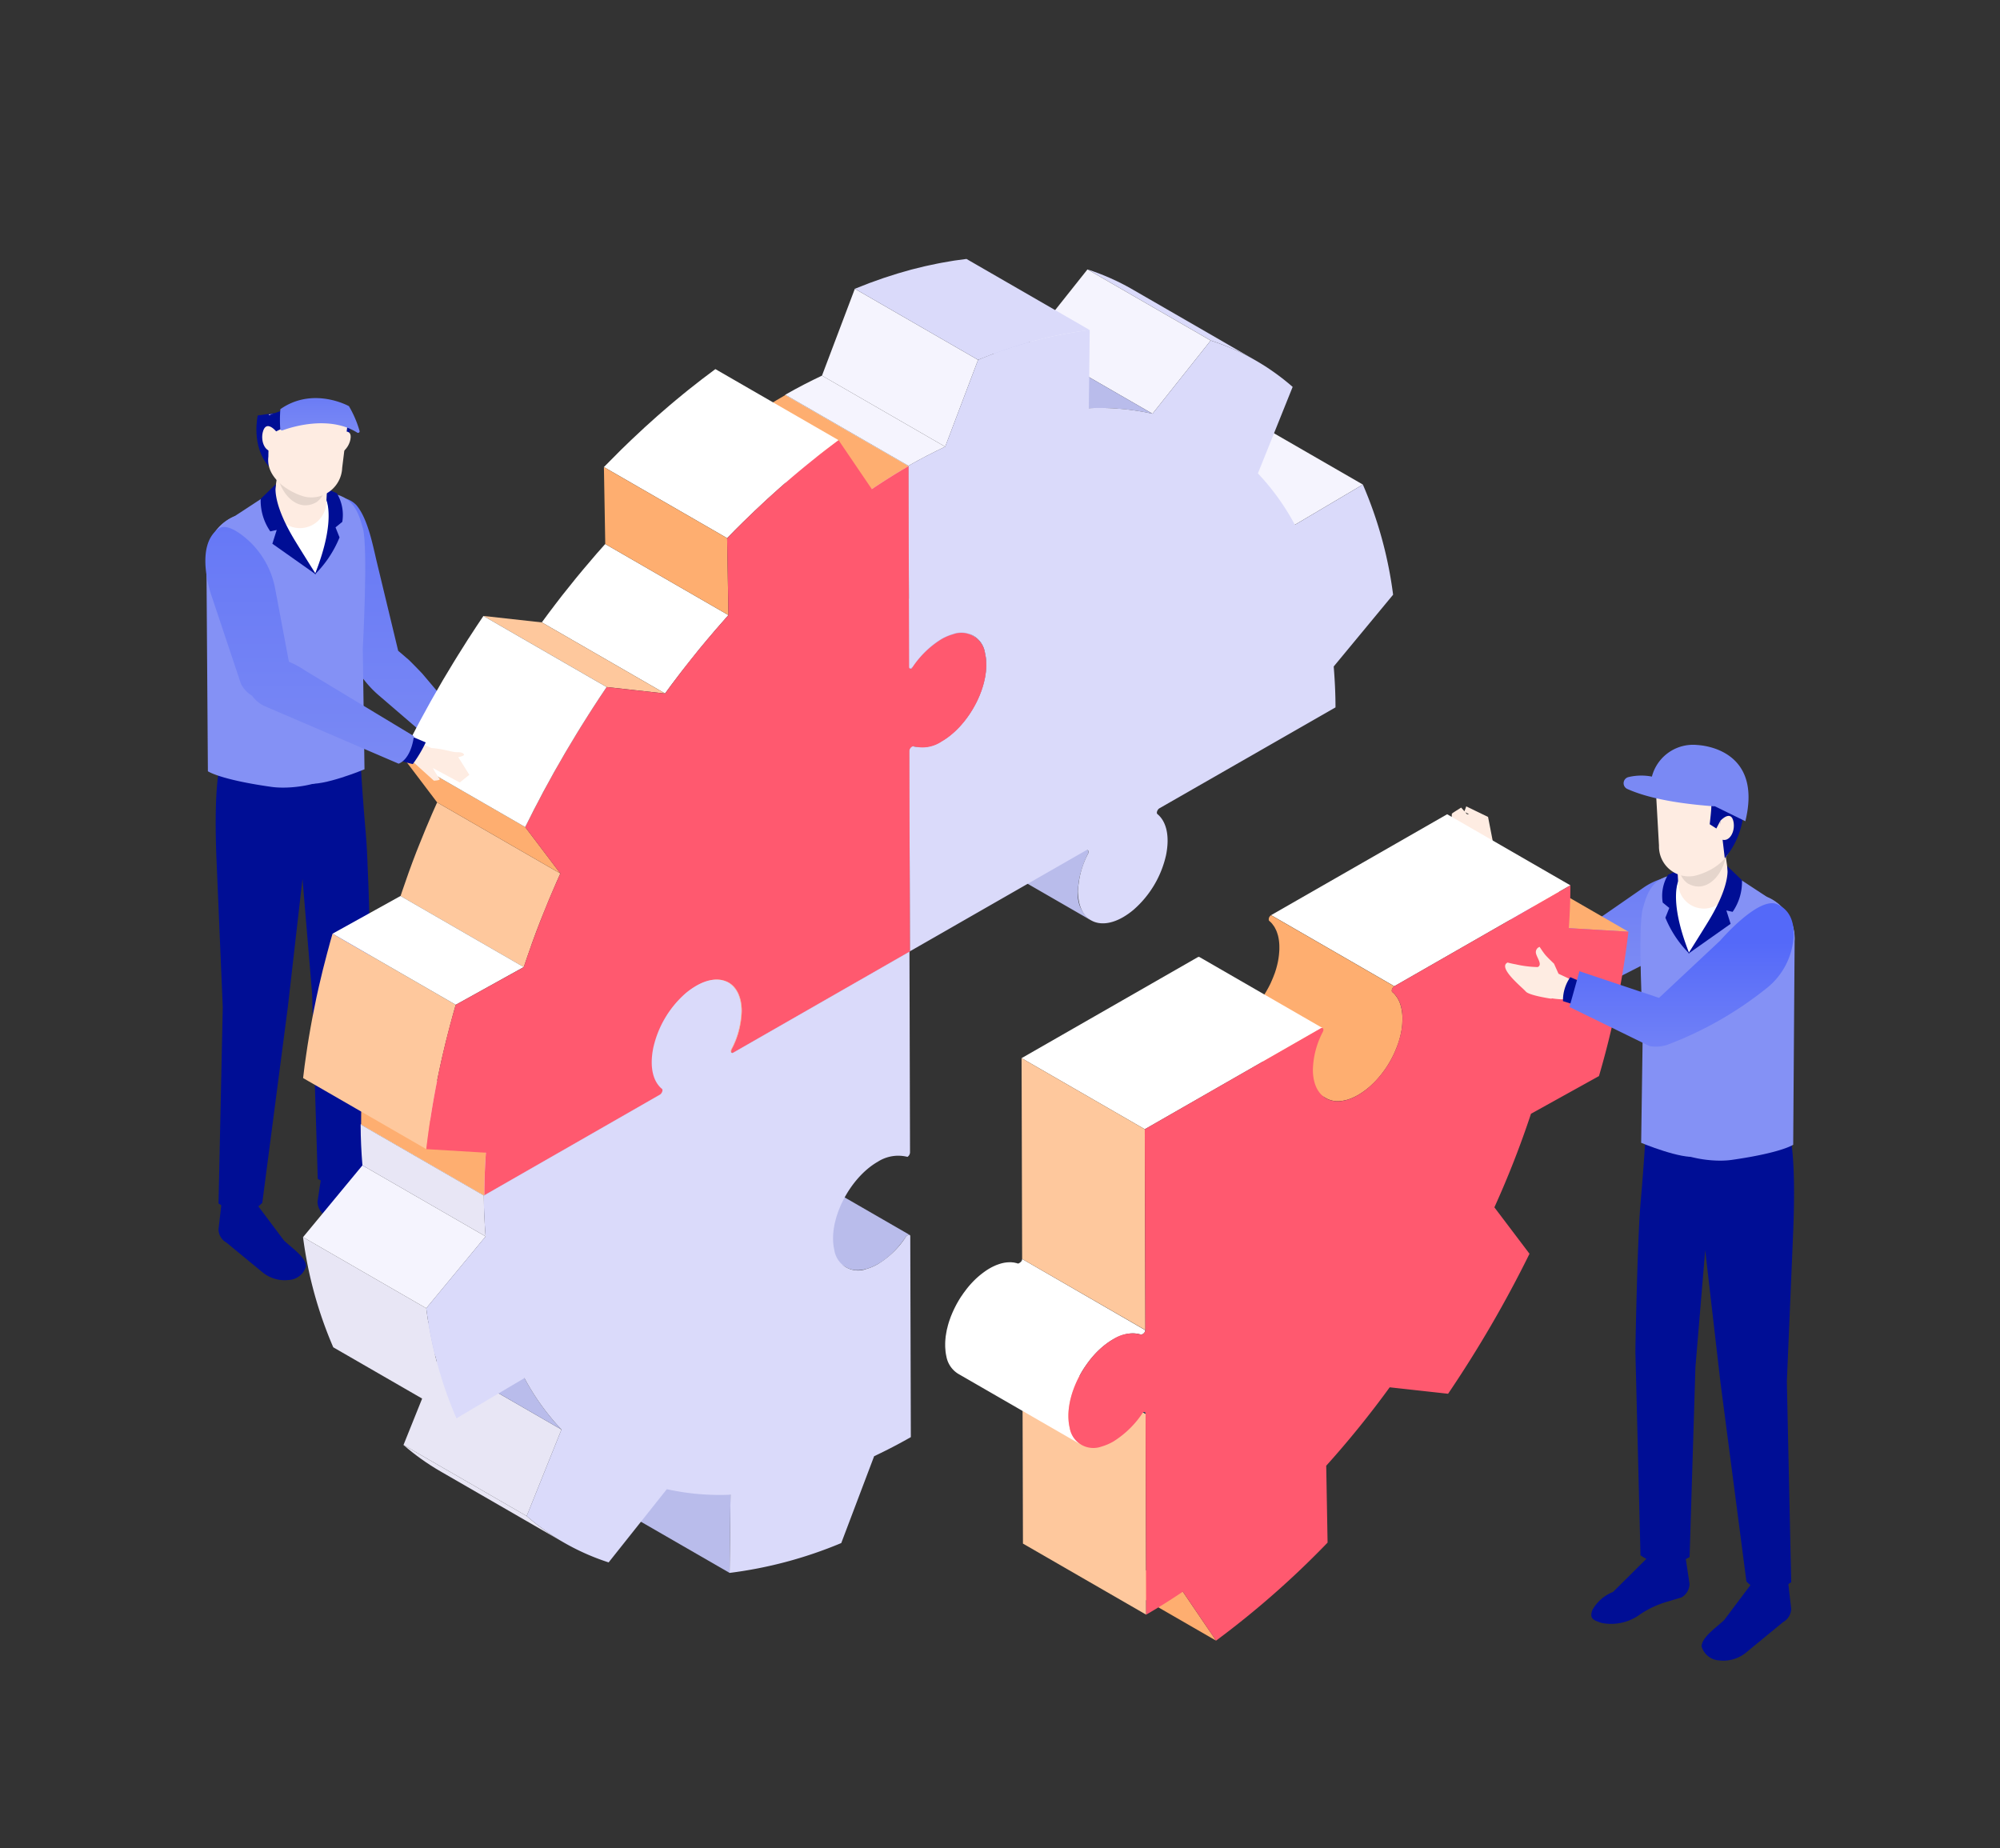 <svg xmlns="http://www.w3.org/2000/svg" xmlns:xlink="http://www.w3.org/1999/xlink" width="224" height="207" viewBox="0 0 224 207"><rect x="0" y="0" width="224" height="207" fill="#333333" stroke="none"/><defs><clipPath id="a"><rect width="224" height="207" transform="translate(5524 3924)" fill="#fff"/></clipPath><linearGradient id="b" x1="0.635" y1="0.738" x2="0.635" y2="-0.252" gradientUnits="objectBoundingBox"><stop offset="0" stop-color="#7a89f4"/><stop offset="1" stop-color="#6678f6"/></linearGradient><linearGradient id="c" x1="10.598" y1="-0.909" x2="10.598" y2="-1.893" gradientUnits="objectBoundingBox"><stop offset="0" stop-color="#8491f5"/><stop offset="1" stop-color="#5469f9"/></linearGradient><linearGradient id="d" x1="5.239" y1="-0.909" x2="5.239" y2="-1.909" xlink:href="#c"/><linearGradient id="e" x1="2.104" y1="-0.932" x2="2.104" y2="-1.884" xlink:href="#b"/><linearGradient id="f" x1="2.217" y1="-3.713" x2="2.217" y2="-4.543" xlink:href="#b"/><clipPath id="g"><path d="M173.089,27.863l13.8,7.961a26.428,26.428,0,0,0-5.045-2.24l-13.8-7.961A26.392,26.392,0,0,1,173.089,27.863Z" fill="none"/></clipPath><linearGradient id="h" x1="0.5" y1="1" x2="0.5" y2="0" xlink:href="#b"/><linearGradient id="i" x1="48.071" y1="-1.387" x2="48.071" y2="-2.371" xlink:href="#c"/><linearGradient id="j" x1="23.519" y1="-1.384" x2="23.519" y2="-2.385" xlink:href="#c"/><clipPath id="m"><path d="M109.374,168.2l-13.8-7.961a26.415,26.415,0,0,1-4.134-2.951l13.8,7.961A26.357,26.357,0,0,0,109.374,168.2Z" fill="none"/></clipPath><clipPath id="n"><path d="M128.186,113.357l-13.8-7.961a.2.2,0,0,0,.2-.019l13.8,7.961A.2.2,0,0,1,128.186,113.357Z" fill="none"/></clipPath><clipPath id="o"><path d="M160.672,145.661l13.8,7.961a.2.2,0,0,1,.084.183l-13.8-7.961A.2.2,0,0,0,160.672,145.661Z" fill="none"/></clipPath><linearGradient id="p" x1="0.526" y1="1.462" x2="0.526" y2="0.307" xlink:href="#c"/><linearGradient id="q" x1="-0.862" y1="1" x2="-0.862" y2="0" xlink:href="#b"/></defs><g transform="translate(-5524 -3924)" clip-path="url(#a)"><g transform="translate(5477.75 3928.549)"><path d="M214.269,91.305l-.7-.987-.657-3.371-2.44-1.181-.224.6.544.282-.24-.006L209.9,85.9s-1.03.644-1.041.673-.155,2.75-.155,2.75l1.752,1.336L212.9,92.8Z" fill="#feece2"/><path d="M215.857,92.942l-1.491-2.127a13.744,13.744,0,0,0-2.526,1.6c.564,1.593,3.2,1.871,3.2,1.871A1.021,1.021,0,0,1,215.857,92.942Z" fill="#000e95"/><path d="M239.389,95.071c-.247-1.332-2.958-1.548-5.023-1.515a7.312,7.312,0,0,0-4.043,1.311l-6.6,4.574-8.213-7.421c-2.916.665-3.173,2.13-3.173,2.13l7.631,10.642a3.843,3.843,0,0,0,.5.7A3.229,3.229,0,0,0,224.2,106.6l10.1-5.142S240.057,98.677,239.389,95.071Z" fill="url(#b)"/><path d="M226.906,173.752l3.895-3.868h4.232l.442,2.941a1.766,1.766,0,0,1-.91,1.542l-1.74.519a10.682,10.682,0,0,0-3.112,1.535,5.487,5.487,0,0,1-4.079.8c-.93-.31-1.391-.487-1.04-1.441A4.536,4.536,0,0,1,226.906,173.752Z" fill="#000e95"/><path d="M239.377,176.873l3.061-4.084h4.1l.321,2.819a1.736,1.736,0,0,1-.9,1.517l-4.1,3.371a4,4,0,0,1-3.031.924,2.169,2.169,0,0,1-2.006-1.6l.027-.152C237.037,178.656,238.649,177.6,239.377,176.873Z" fill="#000e95"/><path d="M246.666,122.433l-9.818.452-.06-.716-6.113-2.067s-.108,3.553-.7,10.293c0,.033-.006.077-.009.111v0c0,.056-.009.129-.014.188-.016.209-.033.422-.049.664,0,.056-.007.12-.011.178-.017.272-.034.553-.051.858,0,.03,0,.063,0,.093-.018.338-.036.689-.052,1.06,0,.039,0,.081-.005.12-.035.777-.068,1.608-.1,2.468v.035q-.024.659-.045,1.33v.029c-.113,3.546-.188,7.172-.216,8.631,0,.088,0,.167,0,.239-.005.271-.008.443-.008.443l.57,22.8a4.956,4.956,0,0,0,.813.48l.053.026a5.2,5.2,0,0,0,4.633-.305l.654-21.275,1.094-13.1,1.7,14.745,2.917,22.36a3.335,3.335,0,0,0,.457.413c.045.034.09.061.135.091a2.883,2.883,0,0,0,.356.21c.044.022.088.042.132.061a2.789,2.789,0,0,0,.416.142c.021.006.043.013.064.018a4.875,4.875,0,0,0,3.455-.849l-.486-22.469.713-16.887C247.444,124.5,246.666,122.433,246.666,122.433Z" fill="#000e95"/><path d="M231.169,109.478c-.36-4.714-.845-9.088-.162-13.718a12.5,12.5,0,0,0,3.446-1.739,1.583,1.583,0,0,0,.579-.852l2.207-.095,2.6.337,4.282,2.522a5.026,5.026,0,0,1,3.106,4.847L245.4,120.314s-.232,3.142-7.216,2.511c-3.837-.346-5.969-1.33-7.09-2.1A64.9,64.9,0,0,0,231.169,109.478Z" fill="#fff"/><path d="M230.237,97.231c.6-2.2,1.295-3.76,4.318-3.878-2.1,4.087.937,7.752,1.177,10.34s-.552,2.4-.452,5.013c.133,3.486-.548,6.9-.352,10.382-.917.5,2.679,5.608,1.384,5.888-1.7.368-6.252-1.531-6.252-1.531l.186-13.09S229.654,99.363,230.237,97.231Z" fill="url(#c)"/><path d="M239.079,97.007a7.779,7.779,0,0,0,1.49-3.449l3.574,2.342a5.026,5.026,0,0,1,3.106,4.847l-.161,22.914s-1.28.9-6.9,1.7c-2.614.369-7.051-.536-7.251-2.165.486-4.986,1.8-20.117,1.8-20.117S238.461,98.027,239.079,97.007Z" fill="url(#d)"/><path d="M233.816,93.108l.472.257.023.534s-1.316,2.153,1.154,8.372a12.2,12.2,0,0,1-2.692-4.038l.437-1.092-.734-.6a4.586,4.586,0,0,1,.6-3.127Z" fill="#000e95"/><path d="M239.955,94.24a2.872,2.872,0,0,1-5.734.318l-.262-4.655,5.312-.295Z" fill="#feece2"/><path d="M239.608,89.725a2.793,2.793,0,0,0-.048.816c.175,2.112-1.832,5.229-4.27,3.863a2.283,2.283,0,0,1-.955-2.141c0-.007,0-.012,0-.019l-.18-3.2,5.312-.295Z" fill="#050404" opacity="0.1"/><path d="M239.677,92.426l1.673,1.612a5.884,5.884,0,0,1-1.046,3.54l-.7-.157.475,1.5-4.756,3.358s1.877-2.987,2.414-3.886C240.273,94.139,239.677,92.426,239.677,92.426Z" fill="#000e95"/><path d="M240.146,89.486c.138,2.465-2.776,3.8-4.223,4.08a3.346,3.346,0,0,1-3.867-3.4l-.356-6.319,8.689,1.046Z" fill="#feece2"/><path d="M232.64,81.247c3.291-2.316,6.305-1.246,8.478,1.184,1.061,1.186.52,3.723.293,4.911a8.975,8.975,0,0,1-1.987,4.228l-.493-4.191-.451.864-.743-.478s.212-1.8.181-2.1c-.108-1.009-6.16-.819-6.16-.819S229.049,83.773,232.64,81.247Z" fill="#000e95"/><path d="M240.407,87.515c.2,1.074-.457,2.305-1.359,1.953l-.118-2.089S240.138,86.057,240.407,87.515Z" fill="#feece2"/><path d="M241.73,87.428c1.772-7.253-3.553-8.42-5.382-8.537a4.764,4.764,0,0,0-5.205,4.172l1.928.568a28.328,28.328,0,0,1,4.461,1.737Z" fill="url(#e)"/><path d="M228.515,83.818c1.256.557,3.9,1.524,9.827,1.948a24.631,24.631,0,0,0-7.107-3.342,6.216,6.216,0,0,0-2.616.065A.707.707,0,0,0,228.515,83.818Z" fill="url(#f)"/><path d="M191.276,54.226l-13.8-7.961,7.613-4.506,13.8,7.961Z" fill="#f5f4fe"/><path d="M166.985,95.33c0-.165.006-.331.018-.5,0-.056.012-.114.017-.17.01-.11.02-.22.035-.33q.042-.312.109-.627c.016-.077.037-.154.055-.231.025-.105.049-.21.078-.316s.061-.207.093-.311c.021-.069.041-.138.064-.207.055-.165.113-.33.177-.494l0-.01c.064-.165.134-.33.206-.494.022-.051.046-.1.07-.151.063-.138.127-.276.2-.412l0-.01.011-.024.01-.024.009-.025.009-.027c0-.008,0-.017.006-.025h0v0c0-.013,0-.025.006-.037s0-.016,0-.025a.287.287,0,0,0-.008-.094.211.211,0,0,0-.009-.032.158.158,0,0,0-.062-.078l-13.8-7.961a.159.159,0,0,1,.062.078.25.25,0,0,1,.009.032.309.309,0,0,1,.008.094.365.365,0,0,1-.005.065v0a.6.6,0,0,1-.049.134q-.044.087-.087.175c-.038.079-.073.159-.11.238-.023.049-.046.1-.068.149l-.022.047q-.1.222-.184.447h0l0,.01q-.088.228-.165.458c0,.012-.007.024-.011.036-.023.069-.043.138-.064.208-.027.087-.056.173-.08.26,0,.017-.008.033-.013.05-.029.106-.054.212-.079.318-.016.066-.034.131-.049.2,0,.011,0,.021-.006.032q-.067.315-.109.627c0,.012,0,.024-.006.036-.013.1-.02.2-.029.293-.005.057-.013.115-.017.171-.012.168-.018.335-.017.5a4,4,0,0,0,.856,2.7,2.446,2.446,0,0,0,.608.5l13.8,7.961A3.478,3.478,0,0,1,166.985,95.33Z" fill="#b9bceb"/><g style="isolation:isolate"><g clip-path="url(#g)"><path d="M172.789,27.693a26.241,26.241,0,0,0-2.742-1.33q-.982-.408-2-.74l13.8,7.961q1.021.332,2,.74a26.173,26.173,0,0,1,2.742,1.33Z" fill="#dadafa"/><path d="M186.59,35.654l-13.8-7.961.3.171,13.8,7.961-.3-.17" fill="#9e9e9e"/></g></g><path d="M175.329,41.789l-13.8-7.961,6.516-8.2,13.8,7.961Z" fill="#f5f4fe"/><path d="M148.093,79.5l-13.8-7.961.064,22.493,13.8,7.961Z" fill="#e8e6f5"/><path d="M156.649,70.821c.006-.05.008-.1.013-.15.009-.082.016-.165.022-.247.01-.137.016-.272.019-.406,0-.079,0-.159,0-.238,0-.142-.011-.282-.023-.42-.006-.067-.008-.134-.016-.2a5.29,5.29,0,0,0-.1-.594,2.88,2.88,0,0,0-1.31-1.922l-13.8-7.961a2.882,2.882,0,0,1,1.31,1.922,5.377,5.377,0,0,1,.1.594c.007.065.01.133.016.2.012.139.021.279.023.421,0,.079,0,.158,0,.237,0,.135-.009.27-.019.407-.006.082-.013.163-.022.246-.013.123-.033.247-.052.372s-.037.231-.06.348c-.028.143-.061.287-.1.431-.016.067-.031.133-.049.2-.057.209-.12.418-.191.626-.012.035-.026.07-.038.105q-.1.275-.21.548c-.018.043-.035.087-.054.13q-.129.3-.277.6c-.019.039-.04.077-.059.116q-.143.281-.3.555l-.036.065c-.113.194-.233.383-.357.57l-.1.142q-.159.233-.328.457c-.03.039-.058.079-.088.117q-.216.28-.447.542c-.173.2-.352.386-.536.566-.157.154-.319.3-.482.439-.046.04-.094.077-.141.116q-.188.154-.381.295c-.05.036-.1.073-.15.108-.173.12-.348.234-.526.336-.137.079-.272.148-.407.213-.042.02-.083.038-.125.056-.1.045-.2.087-.294.123l-.1.037c-.125.045-.25.085-.374.118a4.313,4.313,0,0,1-.442.093c-.063.01-.125.013-.187.019s-.152.019-.226.022-.149,0-.223,0-.12,0-.179,0-.118-.013-.177-.02c-.074-.008-.149-.014-.223-.026q-.191-.032-.379-.083a.458.458,0,0,0-.092.071l-.011.012,0,.005-.016.017-.024.028-.019.026-.017.025-.012.019h0l0,0-.014.024-.012.025-.011.025-.01.025-.01.026,0,.01v0l0,.016c0,.01-.006.021-.008.032s-.005.026-.007.04a.484.484,0,0,0,0,.057l13.8,7.961a.493.493,0,0,1,.024-.145v0a.673.673,0,0,1,.063-.139h0a.676.676,0,0,1,.088-.116l0-.005a.477.477,0,0,1,.1-.083q.182.05.368.082h.011c.074.012.149.018.223.026.056.006.112.016.168.02h.009c.059,0,.119,0,.179,0s.14.005.211,0h.011c.075,0,.151-.014.226-.022.059-.006.118-.008.178-.017l.009,0a4.135,4.135,0,0,0,.442-.093l.011,0c.12-.032.241-.072.363-.116l.1-.036c.041-.016.081-.029.122-.046.057-.023.114-.051.171-.077s.084-.036.126-.056c.134-.065.27-.134.406-.213.178-.1.353-.216.527-.336.051-.035.1-.072.15-.108q.194-.14.381-.295c.047-.039.094-.076.141-.116.161-.137.32-.279.474-.43l.009-.009c.184-.18.362-.37.536-.567l.013-.013q.207-.236.4-.487l.031-.042c.03-.039.058-.078.087-.117.073-.1.147-.193.217-.292.038-.054.074-.11.111-.165l.1-.143c.027-.041.055-.08.082-.121.089-.138.176-.279.259-.421l.015-.027c.013-.022.024-.044.037-.065.063-.109.125-.217.184-.328.04-.075.077-.151.116-.227l.06-.116c.013-.027.028-.054.041-.081q.1-.213.2-.43c.013-.03.024-.06.037-.09s.036-.086.053-.13c.031-.076.064-.151.094-.227.042-.107.079-.214.116-.321.012-.035.026-.07.038-.1l.016-.045q.085-.254.156-.509c.007-.024.011-.048.018-.072.018-.066.033-.133.049-.2.025-.1.053-.2.074-.3.009-.044.014-.087.023-.132.023-.116.042-.231.06-.347C156.623,70.969,156.64,70.894,156.649,70.821Z" fill="#b9bceb"/><path d="M169.823,41.151q.649.01,1.286.048l.229.016q.6.041,1.191.107l.149.016c.419.05.833.111,1.243.179l.277.048c.38.068.758.141,1.131.225l-13.8-7.961c-.373-.084-.751-.157-1.131-.225-.048-.008-.094-.02-.142-.028s-.09-.012-.134-.02c-.41-.068-.824-.13-1.243-.179l-.149-.016q-.59-.066-1.191-.107c-.05,0-.1-.01-.149-.013l-.08,0q-.637-.038-1.286-.047l-.273,0c-.447,0-.9,0-1.353.019l13.8,7.961c.455-.018.906-.022,1.353-.019Z" fill="#b9bceb"/><path d="M152.113,45.481l-13.8-7.961,3.679-9.724,13.8,7.961Z" fill="#f5f4fe"/><path d="M159,34.555c.21-.071.418-.134.628-.2.318-.1.637-.21.953-.305.222-.067.442-.126.663-.19.3-.087.605-.177.905-.257.08-.022.159-.04.239-.061q.594-.155,1.182-.293c.153-.036.306-.069.459-.1q.491-.109.978-.206c.154-.031.309-.062.463-.091q.546-.1,1.087-.189c.1-.016.2-.035.3-.05q.724-.111,1.438-.2h0l-13.8-7.961q-.675.079-1.358.183l-.079.013c-.1.016-.2.034-.3.051q-.54.087-1.084.188c-.154.029-.308.06-.463.091q-.487.1-.977.206c-.153.034-.306.068-.46.1q-.588.137-1.181.292l-.241.061-.052.013c-.282.075-.566.161-.85.243-.222.064-.443.123-.667.191-.318.1-.638.2-.958.307-.207.067-.414.129-.622.2-.358.121-.72.254-1.081.385-.172.062-.343.12-.516.184q-.8.3-1.614.633h0l13.8,7.961q.811-.332,1.614-.633c.173-.064.343-.121.515-.184C158.282,34.809,158.644,34.676,159,34.555Z" fill="#dadafa"/><path d="M148.066,70.111,148,47.62l-13.8-7.961.064,22.49a.249.249,0,0,0,.016.094.116.116,0,0,0,.048.058l13.8,7.961A.164.164,0,0,1,148.066,70.111Z" fill="#e8e6f5"/><path d="M138.313,37.52c-1.358.644-2.726,1.345-4.111,2.139L148,47.62c1.385-.794,2.753-1.495,4.111-2.139Z" fill="#f5f4fe"/><path d="M155.792,35.757A47.691,47.691,0,0,1,168.3,32.412l-.1,8.756a27.463,27.463,0,0,1,7.132.62l6.516-8.2a26.2,26.2,0,0,1,9.179,5.195l-3.892,9.686a26.824,26.824,0,0,1,4.144,5.761l7.613-4.506a45.775,45.775,0,0,1,3.386,12.334l-6.652,8.04c.119,1.483.2,3,.2,4.581l-19.718,11.3c-.232.133-.377.524-.229.648.962.786,1.41,2.36.977,4.559a11.425,11.425,0,0,1-3.634,6.147,8.336,8.336,0,0,1-1.2.849c-2.771,1.588-5.026.313-5.035-2.848a9.628,9.628,0,0,1,1.12-4.252c.147-.293.006-.52-.229-.386l-19.718,11.3L148.093,79.5a.63.63,0,0,1,.284-.492,4.238,4.238,0,0,0,3.331-.549c3.166-1.814,5.637-6.575,4.858-9.892A2.68,2.68,0,0,0,153,66.448a5.823,5.823,0,0,0-1.32.563,9.794,9.794,0,0,0-3.158,3.1c-.311.246-.453.188-.454,0L148,47.62c1.385-.794,2.753-1.495,4.111-2.139Z" fill="#dadafa"/><path d="M90.675,130.988l-4.028-4H82.271l-.458,3.041a1.826,1.826,0,0,0,.941,1.595l1.8.537a11.038,11.038,0,0,1,3.218,1.587,5.675,5.675,0,0,0,4.218.822c.962-.321,1.439-.5,1.075-1.49A4.688,4.688,0,0,0,90.675,130.988Z" fill="#000e95"/><path d="M78.037,134.364l-2.993-3.992H71.039l-.314,2.756a1.7,1.7,0,0,0,.875,1.483l4.007,3.3a3.91,3.91,0,0,0,2.963.9,2.121,2.121,0,0,0,1.962-1.566l-.027-.148C80.324,136.107,78.748,135.078,78.037,134.364Z" fill="#000e95"/><path d="M70.912,81.146l9.6.442.058-.7,5.976-2.02s.106,3.473.684,10.062c0,.032.006.075.008.109v0c0,.055.009.126.013.183.016.2.032.412.048.649,0,.055.007.118.01.174.017.266.033.541.049.839,0,.029,0,.062,0,.091.017.331.034.674.051,1.036,0,.038,0,.079,0,.117.034.76.067,1.572.1,2.413v.033q.023.644.044,1.3V95.9c.111,3.467.184,7.011.211,8.438,0,.086,0,.163,0,.233,0,.265.008.433.008.433l-.557,22.286a4.839,4.839,0,0,1-.795.47l-.052.026a5.081,5.081,0,0,1-4.529-.3l-.639-20.8-1.07-12.806L78.48,108.3l-2.852,21.859a3.276,3.276,0,0,1-.447.4c-.043.033-.088.06-.132.09a2.825,2.825,0,0,1-.348.2c-.043.021-.086.041-.129.059a2.724,2.724,0,0,1-.407.139c-.021.006-.042.013-.063.018a4.765,4.765,0,0,1-3.378-.83l.475-21.964-.7-16.508C70.151,83.169,70.912,81.146,70.912,81.146Z" fill="#000e95"/><path d="M104.86,83.616c-.166.7-.407,1.468-.407,1.468s-1.363.526-1.816.265a10.007,10.007,0,0,1-1.418-1.723,6.446,6.446,0,0,1-1.153-.866c-.179-.271-1.967-2.824-1.967-2.824l1.417-.92,1.512,1.253,3.31,1.21a3.531,3.531,0,0,1,.511.681Z" fill="#feece2"/><path d="M99.959,78.911l.9.743a4.375,4.375,0,0,1-1.933,1.874l-.691-.684Z" fill="#000e95"/><path d="M93.541,70.89s-.8-.843-1.476-1.506c-.433-.374-.839-.727-1.221-1.047-.013-.06-.027-.12-.041-.177l-2.329-9.675c-.468-1.944-1.007-4.905-2.294-6.442a2.808,2.808,0,0,0-3.311-.578c-3.458,1.417-1.055,7.093-1.055,7.093L85.8,69.408a3.682,3.682,0,0,0,.212.578v0a8.12,8.12,0,0,0,.807,1.337A11.924,11.924,0,0,0,88.7,73.352l9.2,7.911s.848-.235,2.5-2.264Z" fill="url(#h)"/><path d="M75.116,41.983s-.786,3.443,1.268,5.736c.8-4.75.566-6,.566-6Z" fill="#000e95"/><path d="M85.648,41.709s-.077,4.111-1.94,5.53c.133-4.814.6-5.992.6-5.992Z" fill="#000e95"/><path d="M85.933,67.225c.371-4.856.87-9.361.167-14.13A12.881,12.881,0,0,1,82.551,51.3a1.631,1.631,0,0,1-.6-.877l-2.274-.1L77,50.676l-4.41,2.6a5.177,5.177,0,0,0-3.2,4.993l1.886,20.12s.24,3.237,7.432,2.587c3.952-.356,6.148-1.37,7.3-2.167A66.85,66.85,0,0,1,85.933,67.225Z" fill="#fff"/><path d="M86.892,54.611c-.619-2.261-1.333-3.873-4.448-3.995,2.165,4.21-.965,7.985-1.212,10.65s.568,2.477.466,5.164c-.137,3.591.564,7.107.362,10.694.944.515-2.76,5.776-1.426,6.065,1.753.379,6.44-1.577,6.44-1.577l-.192-13.483S87.494,56.806,86.892,54.611Z" fill="url(#i)"/><path d="M77.785,54.38a8.018,8.018,0,0,1-1.535-3.552L72.569,53.24a5.177,5.177,0,0,0-3.2,4.993l.165,23.6s1.318.928,7.105,1.747c2.692.381,7.262-.551,7.469-2.23-.5-5.135-1.85-20.72-1.85-20.72S78.422,55.43,77.785,54.38Z" fill="url(#j)"/><path d="M83.206,50.364l-.487.265-.024.55S84.051,53.4,81.507,59.8a12.558,12.558,0,0,0,2.772-4.159l-.45-1.124.756-.615a4.722,4.722,0,0,0-.616-3.221Z" fill="#000e95"/><path d="M76.883,51.53a2.958,2.958,0,0,0,5.906.328l.27-4.8-5.471-.3Z" fill="#feece2"/><path d="M77.24,46.879a2.894,2.894,0,0,1,.049.841c-.18,2.176,1.887,5.386,4.4,3.98a2.352,2.352,0,0,0,.984-2.205c0-.007,0-.013,0-.02l.186-3.3-5.471-.3Z" fill="#050404" opacity="0.1"/><path d="M77.169,49.661l-1.722,1.66a6.061,6.061,0,0,0,1.077,3.646l.72-.162-.489,1.543,4.9,3.459s-1.933-3.076-2.486-4C76.556,51.425,77.169,49.661,77.169,49.661Z" fill="#000e95"/><path d="M76.308,46.595c-.313,2.524,2.591,4.1,4.058,4.48a3.45,3.45,0,0,0,4.209-3.231l.8-6.47-9,.484Z" fill="#feece2"/><path d="M85.492,44.688c-.222,1.1-1.319,2.035-2.048,1.358L84.131,44S85.793,43.191,85.492,44.688Z" fill="#feece2"/><path d="M76.049,44.581A5.557,5.557,0,0,1,79.71,43.1c-.71-1.854-.947-2-.947-2l-2.713.966Z" fill="#000e95"/><path d="M85.818,42.209v-1.44c0-2.848-2.422-4.668-5.41-4.668s-5.339,1.219-5.6,4.658v1.823A22.163,22.163,0,0,1,85.818,42.209Z" fill="url(#h)"/><path d="M77.9,43.647c1.049-.382,5.226-1.7,8.354.256a.175.175,0,0,0,.27-.179,12.06,12.06,0,0,0-1.194-2.784s-4-2.241-7.677.337a14.5,14.5,0,0,0-.016,2.2A.2.2,0,0,0,77.9,43.647Z" fill="url(#h)"/><path d="M75.685,43.843c-.277,1.09.31,2.4,1.262,2.1l.265-2.139S76.062,42.364,75.685,43.843Z" fill="#feece2"/><path d="M114.269,154.9l-.1,8.757,13.8,7.961.1-8.757Z" fill="#b9bceb"/><path d="M147.909,133.8a.649.649,0,0,1,.073-.036l.012,0a.272.272,0,0,1,.079-.016h0a.127.127,0,0,1,.063.015h0l-13.8-7.961-.011-.005-.012,0-.013,0-.015,0h-.018l-.022,0-.03.006-.021.007-.012,0-.015.005c-.018.007-.039.02-.058.03l-.036.019a1.311,1.311,0,0,0-.126.089c-.088.133-.18.263-.274.392-.052.073-.106.145-.161.216s-.116.153-.176.228c-.074.093-.149.183-.226.273-.052.061-.1.122-.156.182-.156.176-.317.348-.482.511-.074.073-.15.142-.226.211-.058.054-.115.109-.173.16-.082.072-.167.14-.251.208-.055.045-.11.093-.166.137-.094.072-.189.139-.284.206-.049.035-.1.072-.145.1-.145.1-.292.19-.441.275q-.171.1-.345.184l-.116.054c-.078.037-.156.073-.235.106l-.087.034a5.313,5.313,0,0,1-.537.186c-.037.01-.073.017-.109.026-.1.025-.2.046-.3.063l-.126.019c-.071.009-.141.016-.21.021-.043,0-.086.006-.129.007-.061,0-.12,0-.179,0-.043,0-.086,0-.129-.005s-.108-.012-.161-.019-.085-.01-.127-.018-.1-.022-.149-.034-.083-.019-.124-.031-.094-.032-.141-.049-.079-.027-.117-.044-.1-.045-.143-.069-.079-.037-.117-.059l13.8,7.961.027.016c.029.016.06.029.09.044.047.024.094.048.143.069l.019.009c.032.013.066.022.1.035s.093.035.141.049l.024.009c.033.009.067.015.1.023.049.012.1.025.148.034l.03.007c.032.006.066.007.1.012.053.007.107.014.161.019l.038,0c.03,0,.061,0,.091,0,.06,0,.119,0,.179,0h.051c.025,0,.052-.006.078-.008.069,0,.139-.011.21-.02.024,0,.047,0,.071-.007s.037-.009.056-.012c.1-.016.2-.038.3-.063.022-.005.043-.008.065-.013l.045-.013a5.345,5.345,0,0,0,.537-.185c.016-.007.033-.01.049-.017l.038-.017c.079-.033.158-.069.236-.106.039-.018.077-.035.115-.053.116-.058.231-.119.345-.184q.223-.128.441-.275c.05-.033.1-.071.147-.106.095-.067.19-.133.283-.205.057-.045.113-.093.169-.139.083-.068.167-.134.248-.205.06-.052.117-.109.176-.163s.14-.127.209-.194l.015-.016c.165-.163.326-.334.482-.511.015-.017.031-.031.045-.048.038-.043.073-.09.11-.133.076-.09.152-.18.225-.273.022-.028.046-.053.068-.082.037-.048.072-.1.109-.146.054-.072.108-.143.161-.216.021-.03.044-.058.065-.088.071-.1.14-.2.208-.3a1.261,1.261,0,0,1,.126-.088C147.886,133.815,147.9,133.81,147.909,133.8Z" fill="#b9bceb"/><g style="isolation:isolate"><g clip-path="url(#m)"><path d="M109.374,168.2l-13.8-7.961a26.415,26.415,0,0,1-4.134-2.951l13.8,7.961a26.357,26.357,0,0,0,4.134,2.951" fill="#e8e6f5"/></g></g><path d="M105.24,165.251l-13.8-7.961,3.894-9.69,13.8,7.961Z" fill="#e8e6f5"/><path d="M128.389,113.337l-13.8-7.961,19.721-11.3,13.8,7.961Z" fill="#f5f4fe"/><g style="isolation:isolate"><g clip-path="url(#n)"><path d="M128.186,113.357l-13.8-7.961h0l13.8,7.961h0" fill="#9e9e9e"/><path d="M128.188,113.357l-13.8-7.961.015.007,13.8,7.961-.014-.007" fill="#a3a3a3"/><path d="M128.2,113.364,114.4,105.4l.015.005,13.8,7.961-.015-.006" fill="#a8a8a8"/><path d="M128.217,113.37l-13.8-7.961.016,0,13.8,7.961-.016,0" fill="#adadad"/><path d="M128.234,113.374l-13.8-7.961.017,0,13.8,7.961-.017,0" fill="#b3b3b3"/><path d="M128.251,113.376l-13.8-7.961h.019l13.8,7.961h-.019" fill="#b8b8b8"/><path d="M128.269,113.376l-13.8-7.961.021,0,13.8,7.961-.021,0" fill="#bdbdbd"/><path d="M128.29,113.374l-13.8-7.961.025-.005,13.8,7.961-.025.006" fill="#c2c2c2"/><path d="M128.315,113.368l-13.8-7.961.033-.012,13.8,7.961-.033.011" fill="#c7c7c7"/><path d="M128.349,113.357l-13.8-7.961a.307.307,0,0,0,.04-.02l13.8,7.961-.04.02" fill="#ccc"/></g></g><path d="M104.991,149.8l-13.8-7.961a26.708,26.708,0,0,0,4.144,5.761l13.8,7.961A26.694,26.694,0,0,1,104.991,149.8Z" fill="#b9bceb"/><path d="M124.825,105.557c.146-.065.291-.124.433-.172l.026-.008c.125-.042.246-.073.367-.1q.1-.025.205-.044c.09-.017.179-.03.266-.04.051-.006.1-.012.151-.015a3.124,3.124,0,0,1,.322-.006c.024,0,.049,0,.073,0a2.785,2.785,0,0,1,.371.046c.03.006.059.013.089.02a2.5,2.5,0,0,1,.276.079c.028.01.057.019.085.03a2.421,2.421,0,0,1,.329.155l-13.8-7.961-.027-.016a2.464,2.464,0,0,0-.252-.122c-.016-.007-.033-.011-.049-.017s-.057-.02-.085-.03c-.044-.015-.086-.033-.131-.046s-.1-.023-.146-.033l-.088-.02c-.016,0-.031-.008-.048-.011a2.762,2.762,0,0,0-.3-.035h-.019c-.024,0-.049,0-.074,0-.079,0-.158-.006-.239,0-.027,0-.056.006-.083.008-.05,0-.1.009-.151.015s-.093.007-.141.014-.084.019-.125.027c-.068.013-.137.027-.206.043-.037.009-.073.013-.111.023-.084.023-.17.05-.256.078l-.026.008c-.1.035-.205.073-.309.116-.041.017-.083.038-.124.056l-.119.054c-.152.071-.305.148-.46.237l13.8,7.961c.156-.089.309-.166.461-.237Z" fill="#dadafa"/><path d="M119.3,115.177c-.011-.086-.02-.174-.028-.263-.009-.12-.014-.245-.017-.372,0-.093,0-.187,0-.284,0-.134.013-.274.025-.414.008-.1.014-.2.026-.3.027-.228.06-.461.108-.705.016-.082.036-.164.055-.247q.039-.174.086-.348c.015-.056.03-.112.046-.168.028-.1.058-.192.088-.288.019-.058.037-.116.056-.173.03-.088.063-.176.1-.264.022-.059.043-.119.067-.179.032-.081.066-.162.1-.243.026-.062.051-.125.079-.187.034-.077.07-.154.106-.231s.058-.128.089-.192.078-.153.118-.23.063-.125.1-.187c.045-.083.092-.165.138-.247.031-.055.061-.11.093-.165q.119-.2.246-.4l.007-.012c.089-.139.182-.275.276-.41.025-.036.052-.071.078-.106.075-.1.152-.208.23-.309.033-.043.067-.084.1-.126q.133-.168.271-.328c.032-.037.063-.074.1-.11q.223-.252.457-.484l.094-.091c.152-.147.306-.289.463-.421a8.344,8.344,0,0,1,1.2-.849l-13.8-7.961a8.325,8.325,0,0,0-1.2.849c-.158.133-.311.275-.463.422-.018.017-.037.032-.055.05s-.025.028-.039.041q-.234.232-.457.484c-.01.012-.021.022-.032.034s-.042.052-.063.077c-.092.107-.183.217-.272.328-.02.026-.042.05-.062.076l-.038.051c-.079.1-.155.206-.231.311-.021.028-.042.056-.063.084l-.013.02q-.142.2-.277.409h0l-.014.023c-.082.127-.161.256-.238.387l-.008.013c-.03.05-.057.1-.086.152-.046.082-.094.163-.138.247l-.011.019c-.03.056-.058.113-.087.17-.039.076-.079.151-.116.227l-.012.024c-.028.057-.053.115-.08.173-.035.075-.071.15-.1.226l-.013.028c-.024.054-.045.109-.068.164-.033.08-.067.159-.1.239l-.015.035c-.019.049-.035.1-.053.146-.032.087-.065.175-.095.262-.006.016-.012.032-.018.049-.014.042-.025.083-.039.125-.031.1-.061.191-.089.287-.007.024-.015.048-.022.072s-.015.064-.024.1q-.047.174-.086.347c-.008.033-.018.067-.025.1-.01.049-.021.1-.03.147q-.061.31-.1.6c0,.035,0,.067-.009.1-.012.1-.018.2-.026.3-.011.141-.021.28-.024.415,0,.1,0,.19,0,.283,0,.127.007.252.017.372.007.09.016.176.027.262.015.116.034.227.055.336.016.08.033.16.052.237.027.106.059.205.093.3.024.07.047.14.074.207.04.1.085.186.132.276.03.057.057.117.09.171a2.941,2.941,0,0,0,.182.259c.031.04.058.085.091.123a2.547,2.547,0,0,0,.32.317.156.156,0,0,1,.047.078c0,.009,0,.017.006.026a.316.316,0,0,1,0,.087c0,.01,0,.018,0,.028v.008a.6.6,0,0,1-.024.09v0a.694.694,0,0,1-.042.094h0a.679.679,0,0,1-.057.089l0,0a.574.574,0,0,1-.064.07.474.474,0,0,1-.091.07l13.8,7.961a.471.471,0,0,0,.091-.07l.006,0,.031-.033.022-.027,0,0,0,0,.013-.018.017-.025.015-.025.012-.021v0l.013-.025.012-.026.011-.026.006-.015v0l0-.009c0-.01.006-.02.009-.029s.006-.022.008-.033a.141.141,0,0,0,0-.018v-.008l0-.013c0-.006,0-.01,0-.015a.315.315,0,0,0,0-.087.2.2,0,0,0-.006-.026.156.156,0,0,0-.047-.078,2.623,2.623,0,0,1-.32-.317c-.033-.038-.06-.083-.091-.123a2.861,2.861,0,0,1-.182-.259c-.033-.054-.06-.114-.09-.171-.046-.089-.092-.179-.132-.276-.027-.066-.05-.137-.074-.207-.034-.1-.065-.2-.092-.3-.02-.077-.036-.156-.052-.237C119.331,115.4,119.312,115.293,119.3,115.177Z" fill="#f5f4fe"/><path d="M93.991,141.974l-13.8-7.961a45.9,45.9,0,0,0,3.384,12.335l13.8,7.961A45.878,45.878,0,0,1,93.991,141.974Z" fill="#e8e6f5"/><path d="M93.991,141.974l-13.8-7.961,6.651-8.043,13.8,7.961Z" fill="#f5f4fe"/><path d="M100.442,129.353l-13.8-7.961c0,1.58.082,3.1.2,4.579l13.8,7.961C100.524,132.452,100.446,130.933,100.442,129.353Z" fill="#e8e6f5"/><path d="M100.442,129.353l-13.8-7.961,19.716-11.3,13.8,7.961Z" fill="#f5f4fe"/><path d="M129.27,109.655c.013-.1.02-.2.029-.293.005-.056.013-.112.016-.168.012-.168.018-.335.018-.5a5.118,5.118,0,0,0-.228-1.564,3.372,3.372,0,0,0-.378-.806,2.8,2.8,0,0,0-.25-.327,2.445,2.445,0,0,0-.608-.5l-13.8-7.961a3.476,3.476,0,0,1,1.464,3.194c0,.165-.006.331-.018.5,0,.056-.012.112-.016.168-.01.11-.021.22-.036.331q-.042.312-.109.627c-.016.075-.036.151-.054.227-.025.107-.05.214-.079.321s-.061.205-.092.308c-.022.071-.042.141-.065.211-.054.162-.111.323-.173.484l-.007.021c-.064.166-.134.332-.207.5-.022.049-.046.1-.068.147-.063.138-.127.276-.2.412l0,.01-.012.026-.01.025-.009.025-.009.028c0,.007,0,.015-.005.022v.008c0,.013,0,.025-.006.038s0,.016,0,.025a.312.312,0,0,0,.008.094.218.218,0,0,0,.009.032.159.159,0,0,0,.062.078l13.8,7.961a.159.159,0,0,1-.062-.079.255.255,0,0,1-.009-.032.308.308,0,0,1-.008-.093.361.361,0,0,1,.006-.068v0a.6.6,0,0,1,.05-.136q.042-.082.082-.165c.04-.081.076-.163.113-.245.023-.05.047-.1.069-.149l.02-.044q.1-.223.186-.45v0l.01-.027c.057-.147.11-.295.16-.442,0-.012.007-.024.011-.036.023-.069.042-.139.064-.208.027-.087.056-.175.081-.263,0-.016.007-.033.012-.049.03-.107.054-.213.079-.32.016-.066.035-.132.049-.2,0-.01,0-.02.005-.031q.067-.315.109-.627C129.265,109.68,129.268,109.667,129.27,109.655Z" fill="#feae70"/><g style="isolation:isolate"><path d="M148.153,70.336l-13.8-7.961h0l13.8,7.961h0" fill="#1b567d"/></g><path d="M86.866,116.6c-.111,1.615-.179,3.216-.174,4.8l13.8,7.961c0-1.58.064-3.182.174-4.8Z" fill="#feae70"/><path d="M134.2,39.7c-1.385.794-2.752,1.66-4.11,2.572l13.8,7.961c1.357-.912,2.725-1.779,4.11-2.573Z" fill="#feae70"/><path d="M105.841,101.074q.442-1.225.919-2.446c.08-.207.166-.413.248-.62q.355-.9.727-1.79c.116-.278.235-.554.353-.831.3-.7.6-1.406.92-2.105l-13.8-7.961q-.294.649-.577,1.3c-.118.269-.228.539-.343.808s-.237.552-.352.828q-.374.894-.728,1.793c-.082.206-.167.412-.247.618-.021.055-.045.11-.066.165q-.441,1.138-.853,2.281c-.052.144-.1.288-.151.432-.2.575-.409,1.15-.6,1.726q-.09.267-.178.534l13.8,7.961c.249-.754.512-1.507.78-2.259C105.741,101.362,105.789,101.218,105.841,101.074Z" fill="#fec89d"/><path d="M122.633,70.592c.305-.4.616-.785.926-1.176q.5-.629,1-1.251c.28-.342.562-.679.845-1.017q.51-.608,1.027-1.207c.465-.537.93-1.074,1.4-1.6l-13.8-7.961q-.506.561-1,1.131c-.135.154-.265.314-.4.47q-.517.6-1.026,1.206c-.283.338-.566.675-.845,1.018-.338.413-.671.83-1,1.249-.177.224-.36.442-.536.667-.132.169-.261.341-.392.511l-.386.5q-.765,1-1.512,2.025l13.8,7.961q.744-1.023,1.512-2.024Q122.439,70.844,122.633,70.592Z" fill="#fff"/><path d="M94.332,121.559c.052-.358.1-.716.16-1.074q.07-.445.146-.89c.06-.357.12-.714.184-1.072q.08-.449.165-.9.1-.534.207-1.069.091-.451.186-.9.127-.6.261-1.209c.042-.188.083-.376.126-.565q.2-.879.418-1.76c.006-.026.012-.051.018-.077q.228-.918.475-1.837c.049-.184.1-.368.15-.552.151-.556.3-1.112.465-1.668l-13.8-7.961q-.134.461-.263.922c-.07.249-.135.5-.2.747-.05.183-.1.366-.149.548-.164.614-.323,1.227-.475,1.84-.006.022-.01.045-.016.066q-.219.886-.42,1.771c-.043.187-.083.373-.125.56-.052.237-.108.473-.158.71-.036.168-.068.336-.1.5q-.094.45-.185.9-.107.537-.208,1.073-.085.448-.165.9-.1.537-.185,1.072c-.049.3-.1.594-.145.891-.056.359-.109.717-.16,1.074-.043.294-.085.587-.125.88-.014.1-.031.21-.045.315q-.092.7-.171,1.4l13.8,7.961c.065-.57.139-1.141.216-1.713C94.247,122.146,94.29,121.853,94.332,121.559Z" fill="#fec89d"/><path d="M97.294,107.985l-13.8-7.961L91.109,95.8l13.8,7.961Z" fill="#fff"/><path d="M130.366,53.066c.14-.135.28-.272.421-.406q.708-.674,1.424-1.333l.172-.155q.631-.577,1.268-1.141c.161-.142.324-.283.486-.424q.488-.426.979-.844c.183-.155.366-.309.549-.463q.473-.4.95-.785c.183-.149.366-.3.551-.447.339-.272.679-.54,1.02-.806.16-.124.319-.251.48-.375q.75-.577,1.506-1.136l-13.8-7.961q-.757.558-1.507,1.136c-.161.124-.32.25-.48.375q-.511.4-1.019.8-.277.223-.553.448-.476.388-.948.783-.276.231-.552.464-.49.416-.976.842c-.163.142-.327.283-.489.426q-.634.561-1.262,1.135c-.059.054-.119.106-.177.16q-.716.656-1.422,1.331c-.142.135-.283.273-.424.41-.245.236-.49.47-.734.708-.062.061-.122.124-.184.185q-.885.872-1.756,1.767l13.8,7.961q.87-.9,1.756-1.767Q129.9,53.511,130.366,53.066Z" fill="#fff"/><path d="M127.689,55.729l-13.8-7.961.15,8.612,13.8,7.961Z" fill="#feae70"/><path d="M105.071,88.079l-13.8-7.961,3.937,5.2,13.8,7.961Z" fill="#feae70"/><path d="M106.933,65.16l-6.541-.722,13.8,7.961,6.541.722Z" fill="#fec89d"/><path d="M140.172,44.753l3.723,5.482c1.357-.912,2.725-1.779,4.11-2.573l.064,22.491c0,.191.143.249.289.165a10.788,10.788,0,0,1,3.324-3.266A5.8,5.8,0,0,1,153,66.491a2.679,2.679,0,0,1,3.57,2.119c.779,3.316-1.692,8.077-4.858,9.891a3.818,3.818,0,0,1-3.164.522.588.588,0,0,0-.452.519l.064,22.493-19.721,11.3c-.235.135-.376-.1-.226-.39a9.648,9.648,0,0,0,1.12-4.252c-.009-3.161-2.263-4.436-5.036-2.847a8.324,8.324,0,0,0-1.2.849,11.419,11.419,0,0,0-3.632,6.146c-.435,2.2.016,3.773.975,4.561.148.124.007.516-.228.651l-19.716,11.3c0-1.58.064-3.182.174-4.8l-6.676-.4a98.652,98.652,0,0,1,3.3-16.167l7.617-4.219a106.134,106.134,0,0,1,4.1-10.484l-3.937-5.2a132.3,132.3,0,0,1,9.121-15.68l6.541.722a107.937,107.937,0,0,1,7.105-8.78l-.15-8.612A100.542,100.542,0,0,1,140.172,44.753Z" fill="#ff596f"/><path d="M107.117,84.1q.581-1.083,1.183-2.157c.113-.2.23-.4.344-.6q.437-.771.883-1.537c.149-.255.3-.508.452-.761q.419-.706.846-1.407.249-.407.5-.812.422-.679.851-1.352c.161-.252.322-.5.484-.755q.755-1.167,1.532-2.318l0,0h0l-13.8-7.961q-.78,1.151-1.534,2.322c-.058.09-.12.179-.178.269-.1.16-.2.324-.305.485q-.429.674-.852,1.353-.251.4-.5.811-.428.7-.846,1.407c-.105.177-.214.352-.318.529-.045.077-.088.155-.133.232q-.447.765-.883,1.537c-.114.2-.231.4-.344.6q-.6,1.073-1.182,2.157l-.025.046c-.223.418-.441.837-.659,1.257-.118.226-.239.45-.355.676q-.511.995-1.006,2l13.8,7.961q.494-1,1.006-2c.113-.22.231-.437.345-.656C106.652,84.984,106.882,84.543,107.117,84.1Z" fill="#fff"/><path d="M124.246,105.848c2.773-1.589,5.027-.314,5.036,2.847a9.647,9.647,0,0,1-1.12,4.252c-.149.294-.006.523.226.39l19.721-11.3.064,22.49a.629.629,0,0,1-.285.493,4.241,4.241,0,0,0-3.333.55c-3.163,1.813-5.634,6.574-4.858,9.894a2.679,2.679,0,0,0,3.57,2.116,5.81,5.81,0,0,0,1.32-.563,9.8,9.8,0,0,0,3.16-3.1c.311-.246.453-.188.453,0l.064,22.491c-1.385.794-2.753,1.495-4.111,2.139l-3.681,9.725a47.725,47.725,0,0,1-12.505,3.344l.1-8.757a27.554,27.554,0,0,1-7.134-.619l-6.516,8.2a26.276,26.276,0,0,1-9.179-5.192l3.894-9.69a26.706,26.706,0,0,1-4.144-5.761l-7.616,4.51a45.878,45.878,0,0,1-3.384-12.335l6.652-8.043c-.119-1.48-.2-3-.2-4.578l19.716-11.3c.235-.135.377-.527.229-.648-.959-.788-1.41-2.363-.975-4.564a11.42,11.42,0,0,1,3.632-6.146A8.344,8.344,0,0,1,124.246,105.848Z" fill="#dadafa"/><path d="M178.731,173.725l-13.8-7.961,3.722,5.48,13.8,7.961Z" fill="#feae70"/><path d="M214.834,91.844l-6.678-.4,13.8,7.961,6.678.4Z" fill="#feae70"/><path d="M174.621,176.295l-13.8-7.961-.064-22.49,13.8,7.961Z" fill="#fec89d"/><path d="M202.415,105.908l-13.8-7.961,19.718-11.3,13.8,7.961Z" fill="#fff"/><g style="isolation:isolate"><g clip-path="url(#o)"><path d="M174.557,153.8l-13.8-7.961a.2.2,0,0,0-.084-.183l13.8,7.961a.2.2,0,0,1,.084.183" fill="#164869"/></g></g><path d="M203.321,109.7c0-.1,0-.19,0-.284,0-.127-.007-.251-.017-.371-.007-.09-.016-.177-.028-.263-.015-.115-.033-.226-.055-.335-.016-.081-.033-.16-.052-.237-.027-.105-.059-.2-.092-.3-.024-.07-.047-.141-.074-.207-.04-.1-.085-.186-.132-.276-.03-.057-.058-.117-.09-.171A2.851,2.851,0,0,0,202.6,107c-.031-.04-.059-.085-.092-.124a2.545,2.545,0,0,0-.321-.317.161.161,0,0,1-.047-.077.2.2,0,0,1-.006-.027.322.322,0,0,1,0-.086c0-.01,0-.019,0-.029v-.009a.564.564,0,0,1,.024-.09v0a.682.682,0,0,1,.042-.094h0a.682.682,0,0,1,.057-.088l0,0a.608.608,0,0,1,.064-.071.49.49,0,0,1,.09-.069l-13.8-7.961a.472.472,0,0,0-.089.069l-.006,0-.031.033-.023.027,0,.005,0,0-.013.018-.017.025-.015.025-.012.021h0v0l-.013.025-.012.026-.011.027,0,.014,0,0,0,.01c0,.01-.006.02-.009.03l-.008.033,0,.017v.008l0,.014c0,.006,0,.01,0,.016a.294.294,0,0,0,0,.086.193.193,0,0,0,.006.026.155.155,0,0,0,.047.077,2.6,2.6,0,0,1,.321.317c.033.038.06.083.091.124a2.859,2.859,0,0,1,.182.259c.033.054.06.114.09.171.046.089.092.179.132.276.027.066.05.137.074.207.034.1.065.2.093.3.019.077.036.156.052.237.022.108.04.22.055.335.011.086.02.174.027.263.01.12.015.244.017.371,0,.094,0,.187,0,.284,0,.134-.013.273-.024.413-.008.1-.015.2-.027.3-.027.227-.06.459-.107.7-.016.082-.036.164-.055.247-.026.116-.055.232-.086.348-.015.056-.03.112-.046.168-.027.1-.058.191-.088.287-.019.058-.036.116-.056.174-.03.088-.063.176-.1.264-.022.06-.043.119-.066.179-.031.081-.066.161-.1.242-.027.063-.052.126-.079.189s-.07.151-.1.227-.06.131-.092.2-.077.151-.116.227-.064.128-.1.191c-.044.082-.091.164-.138.246-.031.055-.061.111-.094.166-.08.137-.164.272-.25.406l0,0q-.134.208-.276.409c-.026.036-.052.071-.079.107-.074.1-.15.207-.228.307-.033.043-.068.085-.1.128q-.132.166-.269.325l-.1.112q-.222.251-.455.482l-.092.09c-.153.148-.308.291-.467.424a8.287,8.287,0,0,1-1.206.852c-.155.089-.308.166-.46.237l-.119.054c-.146.065-.291.124-.433.172l-.026.008c-.124.041-.246.072-.366.1q-.1.025-.206.043c-.089.017-.178.031-.265.04-.051.006-.1.012-.151.015-.109.007-.217.01-.322.006-.024,0-.05,0-.074,0a2.772,2.772,0,0,1-.37-.046c-.03-.006-.06-.013-.089-.02a2.577,2.577,0,0,1-.275-.079c-.028-.01-.057-.019-.085-.03a2.411,2.411,0,0,1-.329-.155l13.8,7.961.028.016a2.346,2.346,0,0,0,.252.122c.016.007.033.011.049.017s.057.02.085.03.086.033.13.046.1.022.145.033l.089.02c.016,0,.031.008.048.011a2.771,2.771,0,0,0,.3.035h.02c.024,0,.049,0,.073,0,.079,0,.158.006.239,0,.027,0,.055-.006.083-.008.05,0,.1-.009.151-.015s.092-.007.14-.014.084-.019.125-.027c.068-.013.136-.027.205-.043.037-.009.073-.013.11-.023.084-.023.17-.049.256-.078l.026-.008c.1-.035.2-.073.309-.116.041-.017.083-.038.124-.056l.119-.054c.152-.071.3-.148.46-.237a8.344,8.344,0,0,0,1.206-.852c.159-.133.314-.276.467-.424.018-.017.037-.032.054-.049s.025-.027.038-.04q.233-.231.455-.483c.01-.012.022-.022.033-.035s.042-.052.064-.077c.091-.107.181-.215.269-.325.021-.026.043-.051.063-.077l.039-.051c.077-.1.153-.2.228-.307.021-.029.044-.057.064-.087l.014-.02c.095-.134.187-.27.276-.409h0l0,0q.129-.2.25-.406l.007-.012c.03-.051.057-.1.086-.154.046-.082.093-.163.138-.246l.01-.019c.03-.057.058-.114.088-.172.039-.075.079-.151.116-.227l.012-.023c.028-.058.053-.116.08-.175.035-.075.071-.15.1-.226,0-.009.008-.018.012-.027.024-.054.045-.109.067-.163.034-.08.068-.16.1-.241,0-.011.009-.023.014-.034.018-.048.034-.1.052-.144.033-.088.066-.177.1-.266.005-.016.012-.032.017-.048.014-.042.025-.083.038-.124.031-.1.061-.193.089-.289.007-.024.015-.048.022-.072s.015-.064.024-.1q.047-.175.087-.349c.007-.033.017-.066.024-.1q.016-.074.03-.147.061-.307.1-.6c0-.036.005-.068.009-.1.012-.1.018-.2.026-.3C203.308,109.974,203.318,109.835,203.321,109.7Z" fill="#feae70"/><path d="M160.729,136.455a.423.423,0,0,1-.027.146h0a.509.509,0,0,1-.082.142v0a.678.678,0,0,1-.123.112c-.009.006-.015.013-.024.019a.893.893,0,0,1-.2.1c-.051-.018-.1-.035-.153-.05s-.075-.017-.113-.026-.075-.019-.114-.026c-.019,0-.037-.01-.057-.013-.057-.01-.116-.014-.174-.02-.034,0-.067-.009-.1-.012l-.027,0c-.1-.006-.2-.006-.3,0h-.034a3.5,3.5,0,0,0-.37.036h-.007a4.115,4.115,0,0,0-.424.09H158.4c-.119.032-.241.072-.364.116l-.1.036c-.039.015-.077.027-.116.043-.058.024-.117.053-.176.079-.042.019-.083.036-.126.057-.135.065-.271.134-.408.213-.178.1-.353.216-.526.336-.051.035-.1.072-.151.109q-.193.14-.381.294c-.047.039-.094.076-.141.116-.161.137-.319.279-.473.429l-.009.009q-.276.27-.536.566l-.012.013q-.207.236-.4.487l-.031.042c-.03.039-.059.08-.089.119-.072.1-.146.191-.216.29-.038.054-.074.111-.112.166s-.065.094-.1.142-.055.08-.082.121q-.134.208-.259.421c-.006.009-.01.019-.016.028s-.024.043-.037.065c-.063.109-.125.218-.184.328-.04.075-.077.152-.116.227-.02.039-.04.078-.06.117s-.028.054-.041.081q-.1.214-.2.431c-.013.03-.024.06-.037.09s-.036.086-.054.13c-.031.076-.064.152-.094.228-.041.107-.078.214-.116.321-.012.035-.026.07-.038.105l-.016.046q-.085.254-.156.509c-.007.024-.011.048-.018.072-.018.067-.033.132-.049.2-.025.1-.053.2-.075.3-.009.043-.014.087-.022.13-.023.116-.042.231-.06.347-.012.075-.029.15-.039.224-.006.05-.008.1-.013.149-.009.082-.016.163-.022.245-.011.137-.017.273-.019.408,0,.079,0,.158,0,.236,0,.143.011.283.023.422.005.066.008.133.016.2a5.3,5.3,0,0,0,.1.594,2.887,2.887,0,0,0,1.311,1.922l13.8,7.961a2.889,2.889,0,0,1-1.312-1.922,5.282,5.282,0,0,1-.1-.594c-.007-.065-.01-.132-.016-.2-.011-.139-.02-.279-.022-.422,0-.078,0-.158,0-.237,0-.135.009-.27.019-.407.006-.081.013-.163.022-.246.013-.123.033-.247.052-.372s.036-.231.06-.347q.043-.216.1-.434c.016-.066.031-.132.049-.2.057-.209.12-.418.191-.627.012-.035.025-.069.038-.1q.1-.276.21-.549c.018-.043.035-.086.053-.129q.13-.3.277-.6l.059-.116c.1-.187.195-.372.3-.554l.037-.066c.113-.194.233-.383.356-.57l.1-.142q.159-.233.328-.457c.03-.039.058-.08.088-.118.144-.186.293-.367.446-.542.173-.2.352-.386.536-.566.157-.154.318-.3.482-.439.046-.04.094-.077.14-.116q.188-.154.381-.294c.05-.036.1-.074.15-.108.173-.12.348-.234.526-.336.138-.079.274-.149.408-.214l.126-.057c.1-.044.2-.086.292-.123l.1-.036c.125-.045.249-.085.371-.118a3.99,3.99,0,0,1,.423-.089,3.42,3.42,0,0,1,.381-.038h.031a3.084,3.084,0,0,1,.322.006c.035,0,.068.008.1.012.078.009.156.019.231.033.039.007.076.017.113.026a2.506,2.506,0,0,1,.266.075h0l.047-.018a.85.85,0,0,0,.15-.08c.009-.006.016-.013.024-.019a.725.725,0,0,0,.077-.061l.031-.033.015-.018h0l0-.006.016-.022.013-.019.011-.018.01-.017.009-.017.008-.017.007-.019,0-.007h0l0-.011.006-.022c0-.009,0-.017.006-.025s0-.023.006-.035a.423.423,0,0,0,0-.053Z" fill="#fff"/><path d="M194.388,110.6h0l-13.8-7.961h0l-.015-.007-.015-.006-.016,0-.017,0h-.04l-.025.005-.034.012a.346.346,0,0,0-.04.02l-19.718,11.3,13.8,7.961,19.718-11.3a.276.276,0,0,1,.113-.038h0A.153.153,0,0,1,194.388,110.6Z" fill="#fff"/><path d="M174.53,144.416l-13.8-7.961-.064-22.49,13.8,7.961Z" fill="#fec89d"/><path d="M222.133,94.607c0,1.58-.063,3.181-.176,4.795l6.678.4a98.624,98.624,0,0,1-3.3,16.169l-7.614,4.221a106.4,106.4,0,0,1-4.1,10.481l3.934,5.2a132.276,132.276,0,0,1-9.119,15.679l-6.541-.722a107.837,107.837,0,0,1-7.108,8.781l.152,8.611A100.275,100.275,0,0,1,182.453,179.2l-3.722-5.48c-1.357.909-2.725,1.776-4.11,2.57l-.064-22.49c0-.191-.143-.249-.289-.165a10.8,10.8,0,0,1-3.324,3.266,5.829,5.829,0,0,1-1.32.563,2.682,2.682,0,0,1-3.57-2.119c-.776-3.318,1.7-8.079,4.858-9.891a3.812,3.812,0,0,1,3.164-.522.59.59,0,0,0,.454-.52l-.064-22.49,19.718-11.3c.235-.134.376.1.229.386a9.624,9.624,0,0,0-1.12,4.253c.009,3.162,2.262,4.438,5.033,2.85a8.344,8.344,0,0,0,1.206-.852,11.407,11.407,0,0,0,3.632-6.146c.432-2.2-.016-3.773-.977-4.559-.148-.121,0-.515.229-.648Z" fill="#ff596f"/><path d="M219.961,107.3s-2.449-.353-2.825-.8-3.191-2.675-2.038-3.244c0,0,.586.152.884.194a12.013,12.013,0,0,0,2.492.311c.6-.266-.162-1.116-.207-1.614a.623.623,0,0,1,.421-.647s.385.6.638.9.973.982.973.982l.733,1.637S221.832,107,219.961,107.3Z" fill="#feece2"/><path d="M220.823,104.518l2.093.982-.683,1.834a8.156,8.156,0,0,1-2.632-.16C218.423,106.422,220.823,104.518,220.823,104.518Z" fill="#feece2"/><path d="M223.253,105.366l-1.131-.472a4.542,4.542,0,0,0-.819,2.686l.973.306Z" fill="#000e95"/><path d="M232.945,112.485a4.043,4.043,0,0,1-1.95.127l-8.965-4.381,1.118-4.005,8.914,2.987,6.855-6.42s4.29-5,6.381-4.066c1.561.7,1.922,2.212,1.833,3.695a8.012,8.012,0,0,1-2.9,5.612A40.723,40.723,0,0,1,232.945,112.485Z" fill="url(#p)"/><path d="M92.965,78.523l1.593.707a10.8,10.8,0,0,1,1.866.3h0l.008,0,.454.1a3.06,3.06,0,0,0,.578.068c.349-.009.644.048.752.241.082.146-.4.266-.639.316l1.241,1.976-1.077.858L94.735,81.47a9.309,9.309,0,0,0,.75,1.208c.148.176-.637.212-.637.212L92.7,80.947l-1.344-.869Z" fill="#feece2"/><path d="M91.725,77.659l2.207.94a14.625,14.625,0,0,1-1.447,2.43,11.875,11.875,0,0,1-2.137-.688A7.607,7.607,0,0,0,91.725,77.659Z" fill="#000e95"/><path d="M70.747,54.653c.6-.421,1.512-.051,2.432.6a9.755,9.755,0,0,1,3.9,6.186l1.519,8.077s0,.02.009.05a10.029,10.029,0,0,1,1.814.985L92.61,77.9c-.377,2.725-1.716,3.082-1.716,3.082l-14.95-6.422a3.48,3.48,0,0,1-1.457-1.188,3.251,3.251,0,0,1-1.243-1.313l-3.31-9.9S67.948,56.6,70.747,54.653Z" fill="url(#q)"/></g></g></svg>